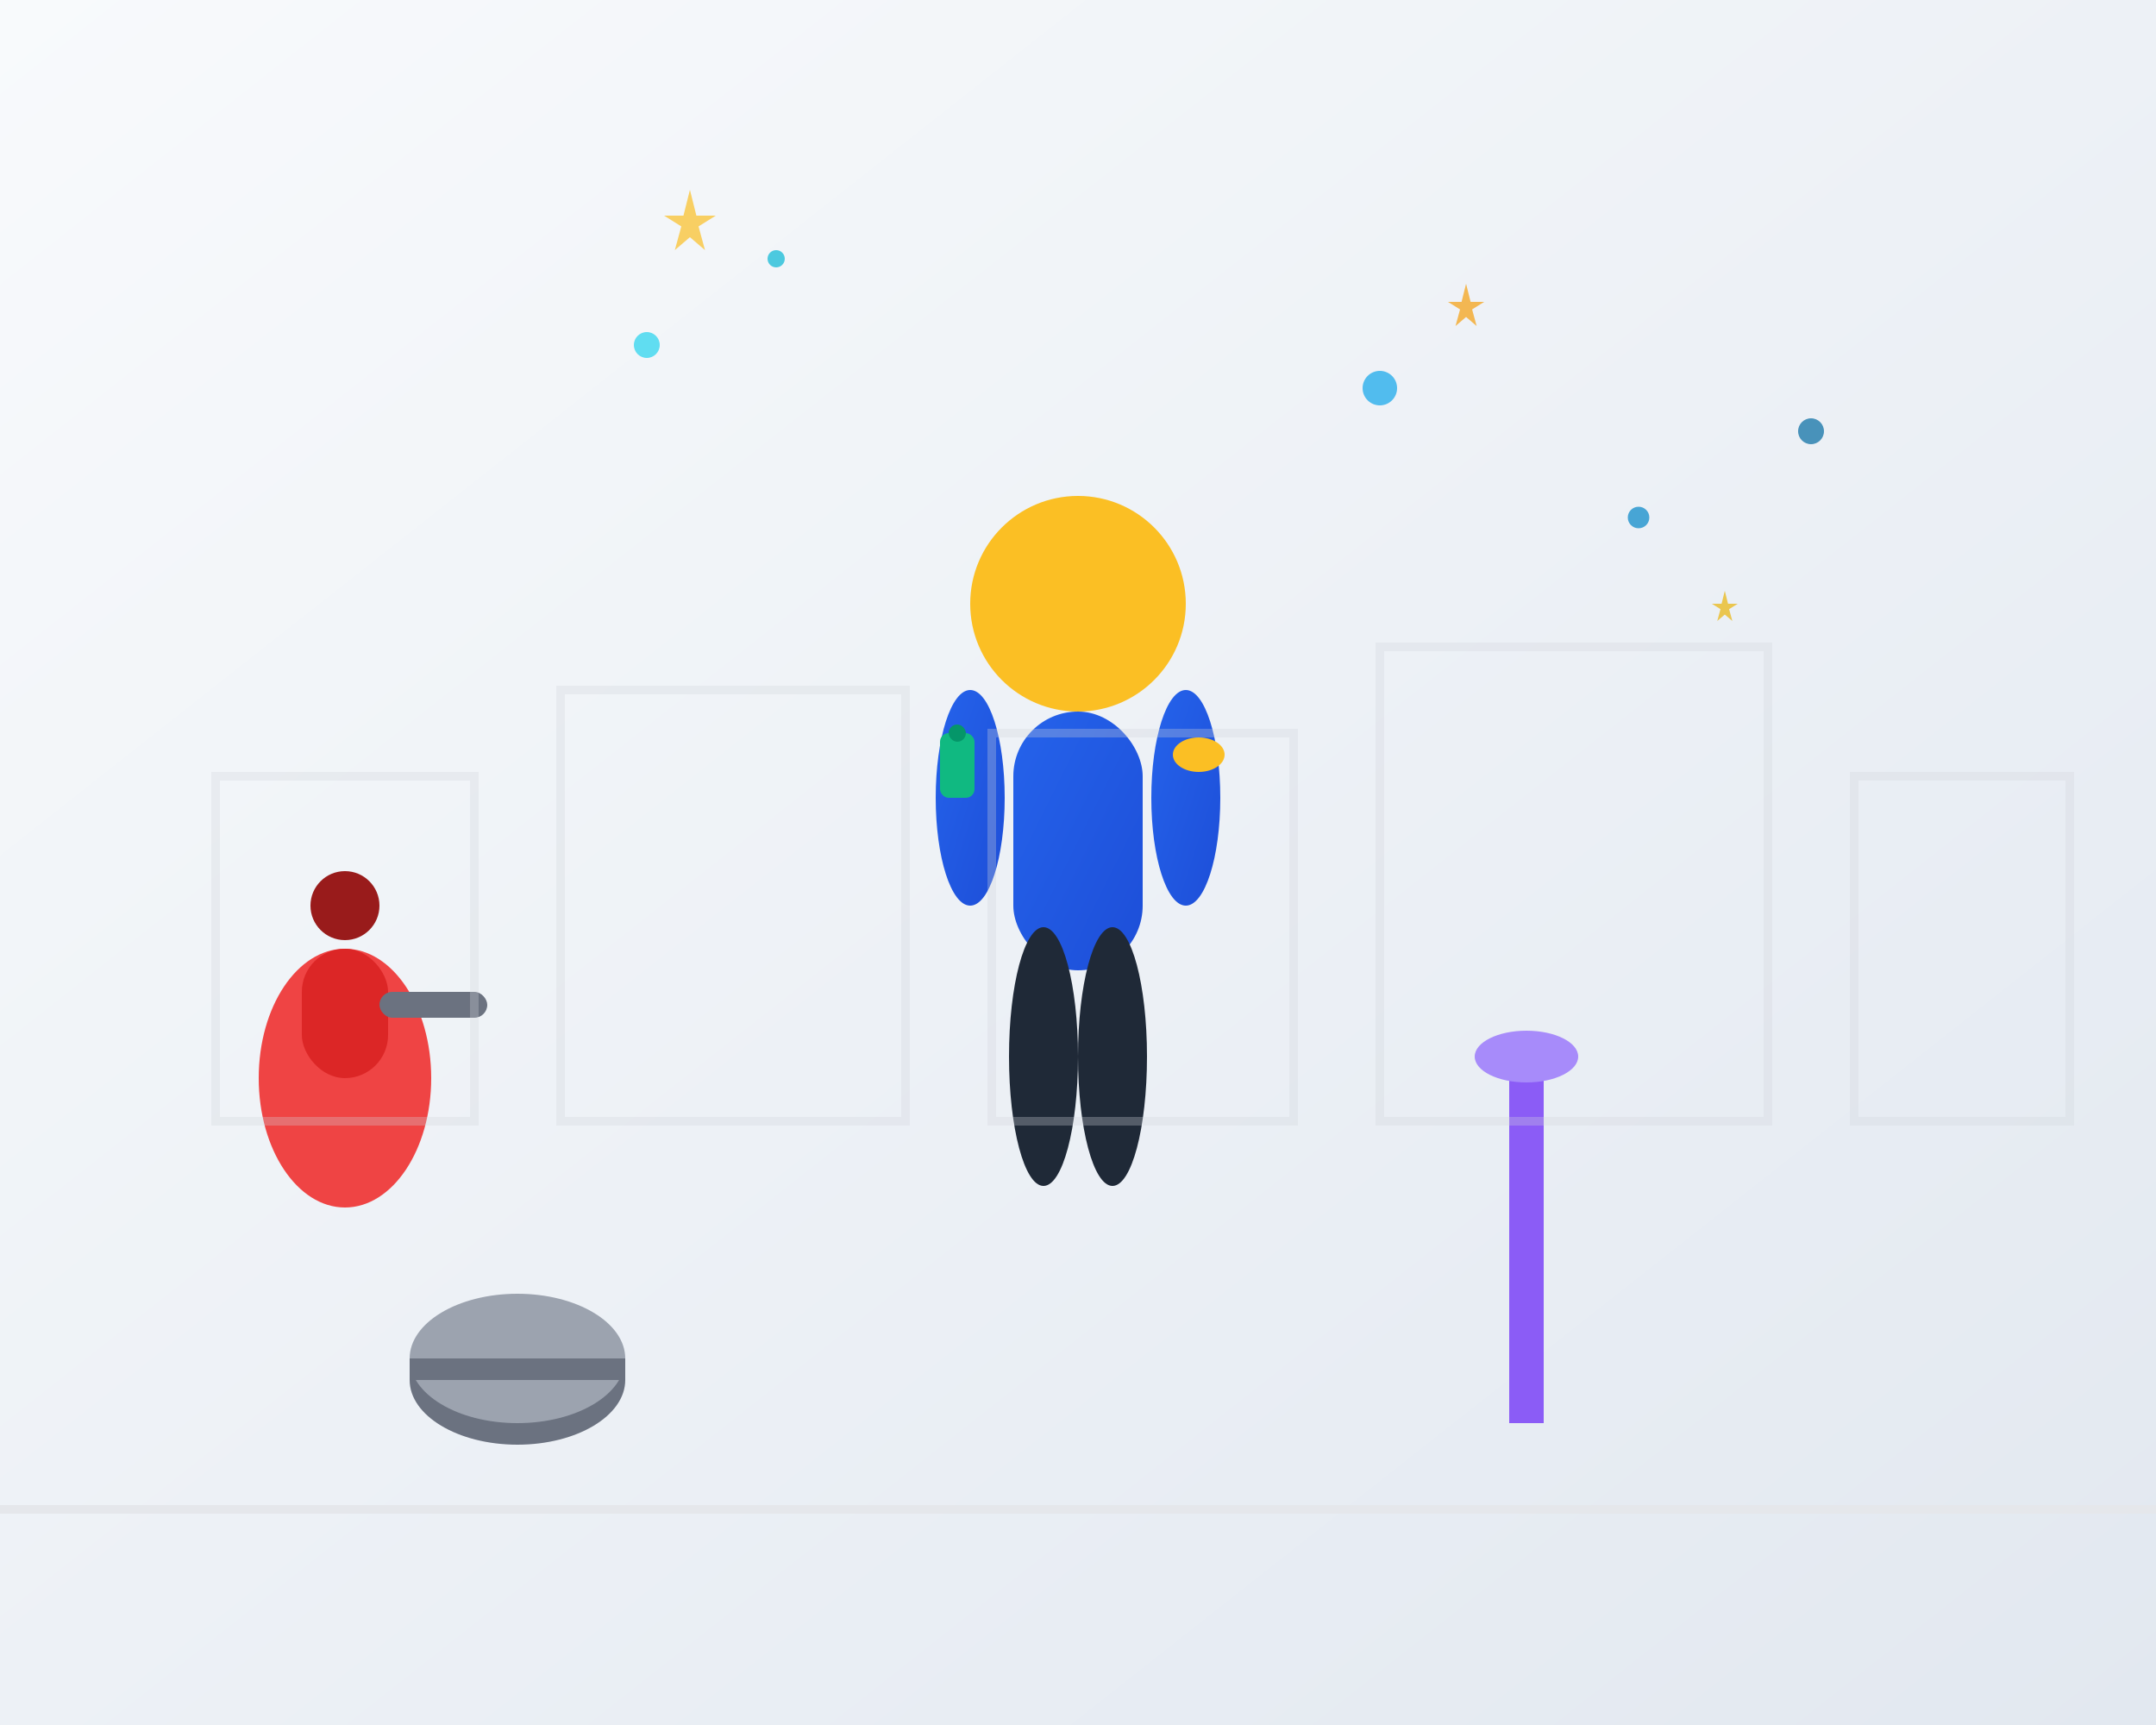 <svg width="500" height="400" viewBox="0 0 500 400" fill="none" xmlns="http://www.w3.org/2000/svg">
  <rect x="0" y="0" width="500" height="400" fill="#333333" stroke="none"/>
  <defs>
    <linearGradient id="bgGradient" x1="0%" y1="0%" x2="100%" y2="100%">
      <stop offset="0%" style="stop-color:#f8fafc;stop-opacity:1" />
      <stop offset="100%" style="stop-color:#e2e8f0;stop-opacity:1" />
    </linearGradient>
    <linearGradient id="personGradient" x1="0%" y1="0%" x2="100%" y2="100%">
      <stop offset="0%" style="stop-color:#2563eb;stop-opacity:1" />
      <stop offset="100%" style="stop-color:#1d4ed8;stop-opacity:1" />
    </linearGradient>
  </defs>
  
  <!-- Background -->
  <rect width="500" height="400" fill="url(#bgGradient)"/>
  
  <!-- Professional cleaner figure -->
  <g transform="translate(200, 100)">
    <!-- Head -->
    <circle cx="50" cy="40" r="25" fill="#fbbf24"/>
    
    <!-- Body -->
    <rect x="35" y="65" width="30" height="60" rx="15" fill="url(#personGradient)"/>
    
    <!-- Arms -->
    <ellipse cx="25" cy="85" rx="8" ry="25" fill="url(#personGradient)"/>
    <ellipse cx="75" cy="85" rx="8" ry="25" fill="url(#personGradient)"/>
    
    <!-- Legs -->
    <ellipse cx="42" cy="145" rx="8" ry="30" fill="#1f2937"/>
    <ellipse cx="58" cy="145" rx="8" ry="30" fill="#1f2937"/>
    
    <!-- Cleaning equipment -->
    <!-- Spray bottle in left hand -->
    <rect x="18" y="70" width="8" height="15" rx="2" fill="#10b981"/>
    <rect x="20" y="68" width="4" height="4" rx="2" fill="#059669"/>
    
    <!-- Cloth in right hand -->
    <ellipse cx="78" cy="75" rx="6" ry="4" fill="#fbbf24"/>
  </g>
  
  <!-- Cleaning supplies -->
  <!-- Bucket -->
  <ellipse cx="120" cy="320" rx="25" ry="15" fill="#6b7280"/>
  <ellipse cx="120" cy="315" rx="25" ry="15" fill="#9ca3af"/>
  <rect x="95" y="315" width="50" height="5" fill="#6b7280"/>
  
  <!-- Mop -->
  <rect x="350" y="250" width="8" height="80" fill="#8b5cf6"/>
  <ellipse cx="354" cy="245" rx="12" ry="6" fill="#a78bfa"/>
  
  <!-- Vacuum cleaner -->
  <ellipse cx="80" cy="250" rx="20" ry="30" fill="#ef4444"/>
  <rect x="70" y="220" width="20" height="30" rx="10" fill="#dc2626"/>
  <circle cx="80" cy="210" r="8" fill="#991b1b"/>
  <rect x="88" y="230" width="25" height="6" rx="3" fill="#6b7280"/>
  
  <!-- Cleaning sparkles and bubbles -->
  <g opacity="0.7">
    <circle cx="150" cy="80" r="3" fill="#22d3ee"/>
    <circle cx="180" cy="60" r="2" fill="#06b6d4"/>
    <circle cx="320" cy="90" r="4" fill="#0ea5e9"/>
    <circle cx="380" cy="120" r="2.5" fill="#0284c7"/>
    <circle cx="420" cy="100" r="3" fill="#0369a1"/>
    
    <!-- Star sparkles -->
    <g transform="translate(160, 50)">
      <path d="M0,-6 L1.5,0 L6,0 L2,2.5 L3.5,8 L0,5 L-3.5,8 L-2,2.5 L-6,0 L-1.5,0 Z" fill="#fbbf24"/>
    </g>
    <g transform="translate(340, 70) scale(0.7)">
      <path d="M0,-6 L1.5,0 L6,0 L2,2.5 L3.5,8 L0,5 L-3.5,8 L-2,2.5 L-6,0 L-1.5,0 Z" fill="#f59e0b"/>
    </g>
    <g transform="translate(400, 140) scale(0.5)">
      <path d="M0,-6 L1.5,0 L6,0 L2,2.5 L3.5,8 L0,5 L-3.5,8 L-2,2.5 L-6,0 L-1.5,0 Z" fill="#eab308"/>
    </g>
  </g>
  
  <!-- Building outline -->
  <g stroke="#d1d5db" stroke-width="2" fill="none" opacity="0.3">
    <rect x="50" y="180" width="60" height="80"/>
    <rect x="130" y="160" width="80" height="100"/>
    <rect x="230" y="170" width="70" height="90"/>
    <rect x="320" y="150" width="90" height="110"/>
    <rect x="430" y="180" width="50" height="80"/>
  </g>
  
  <!-- Ground line -->
  <line x1="0" y1="350" x2="500" y2="350" stroke="#e5e7eb" stroke-width="2"/>
</svg>
